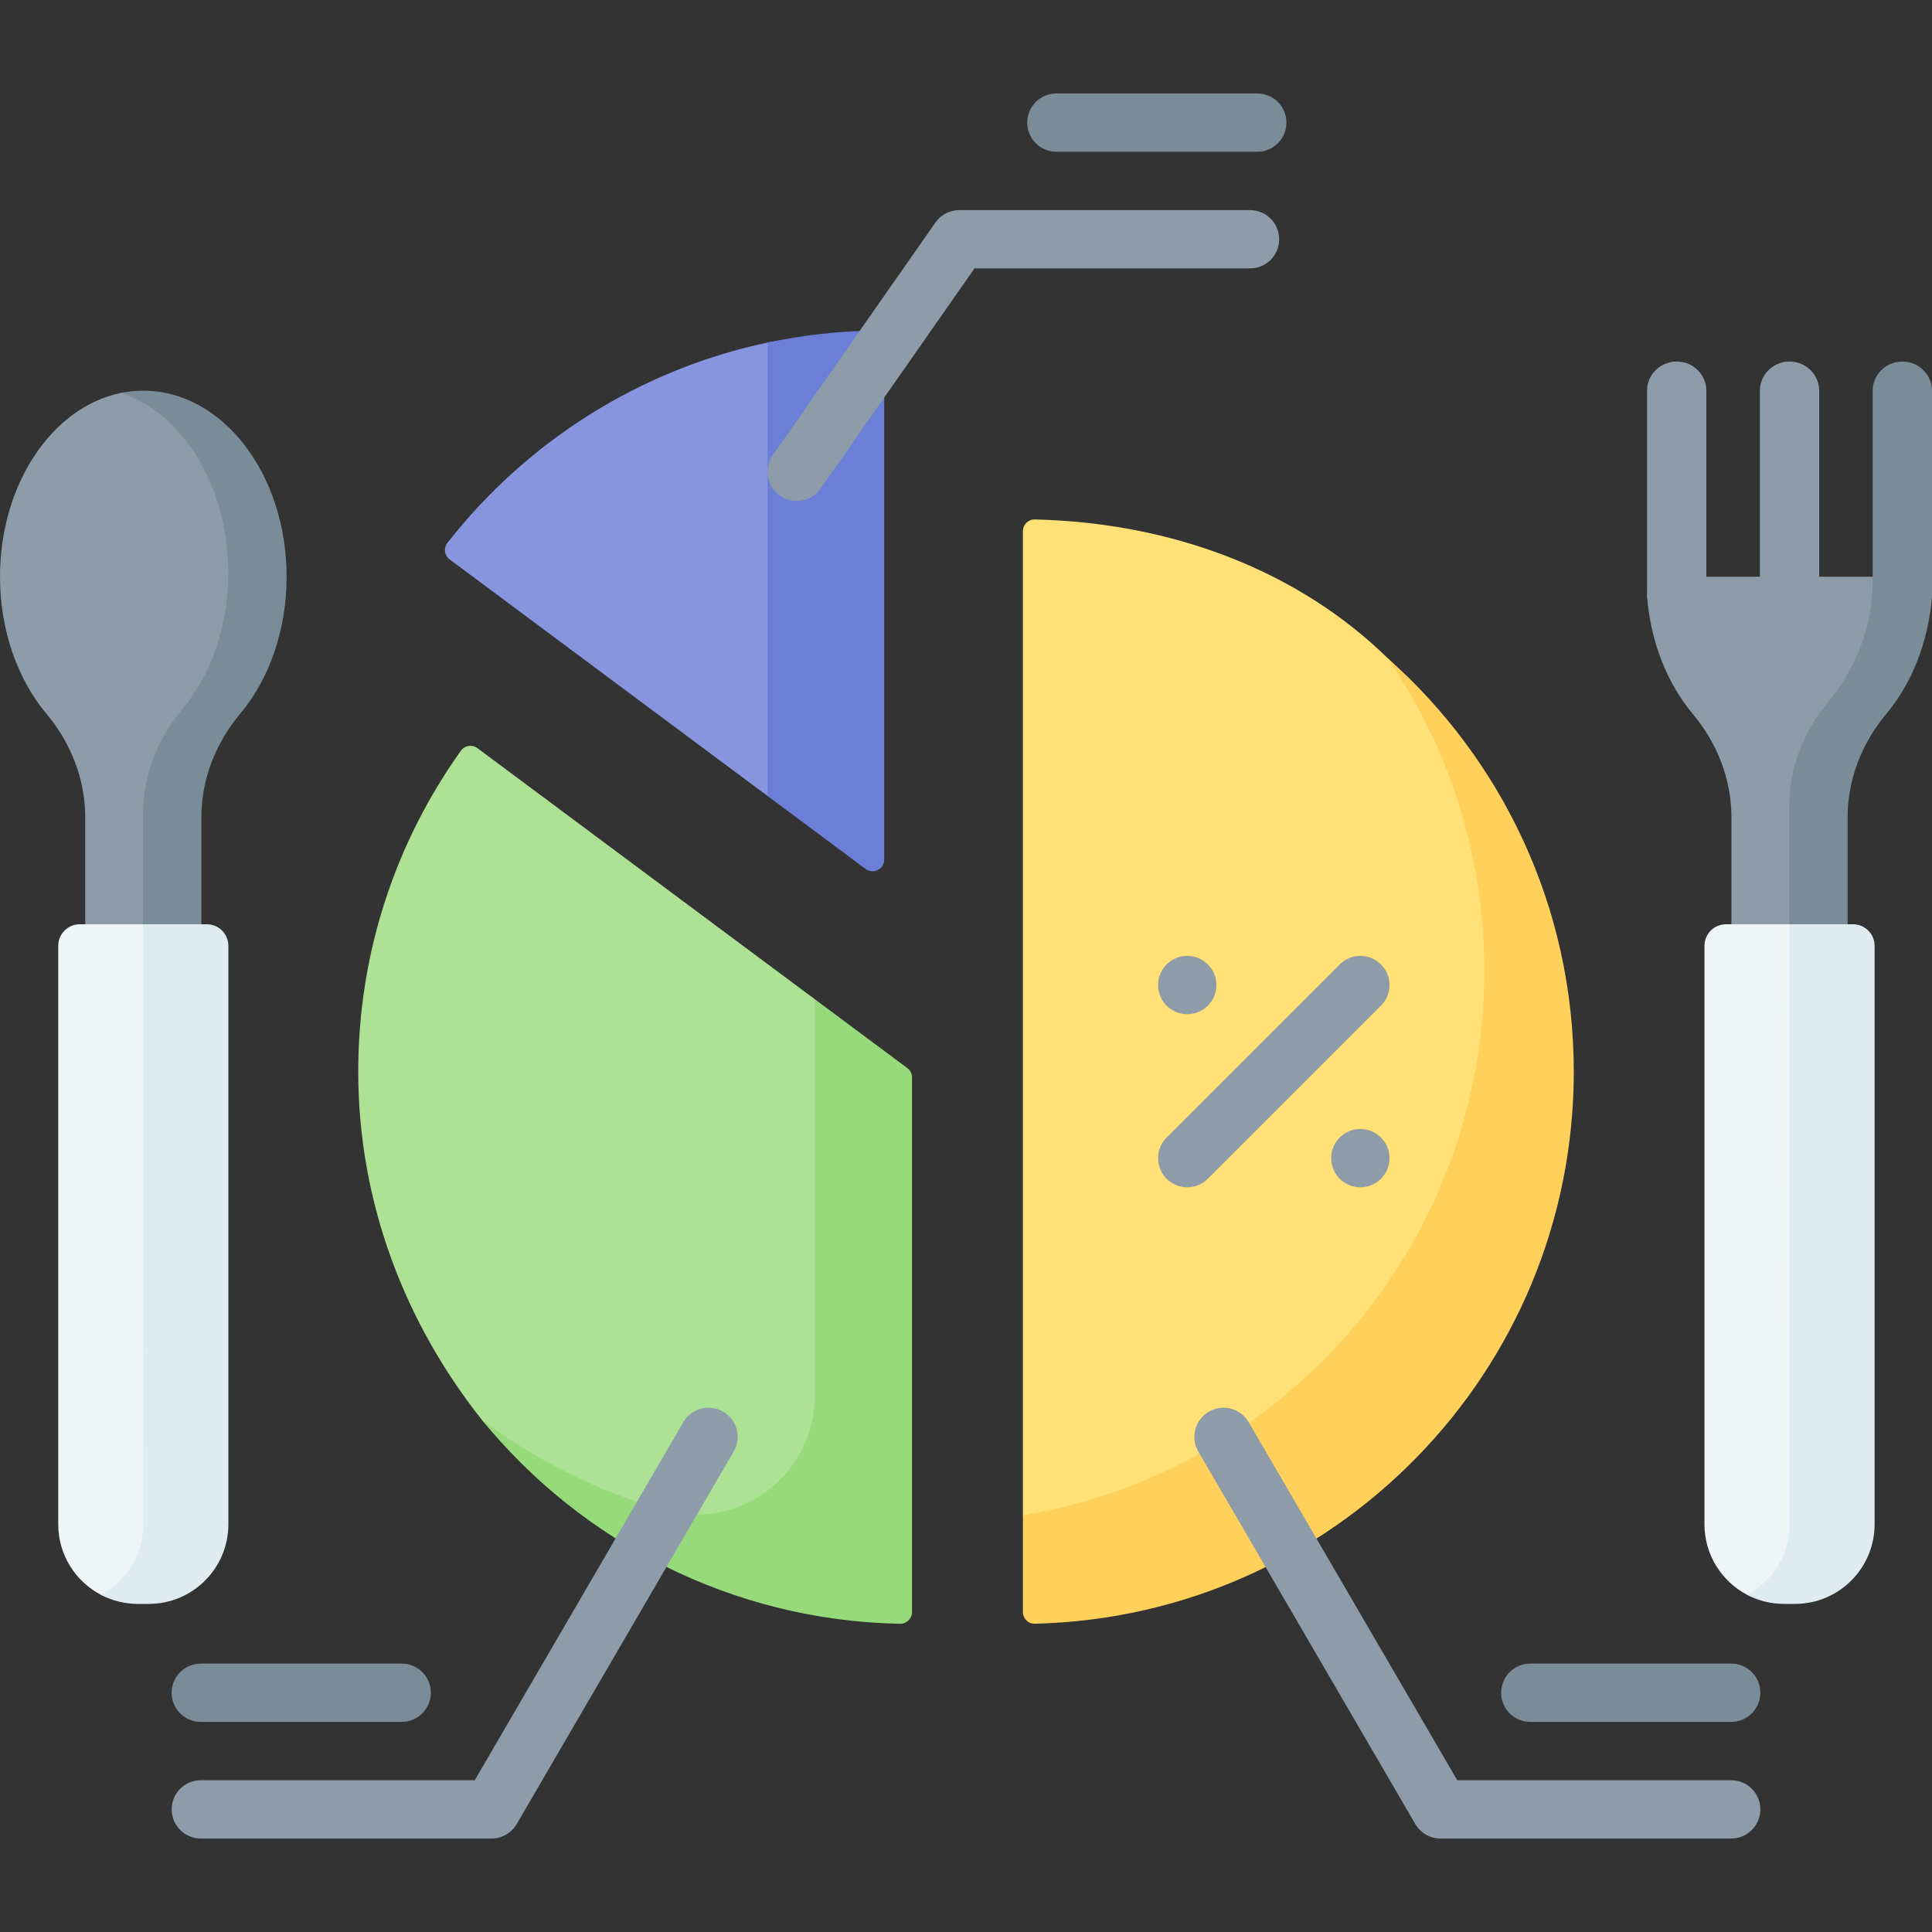 <svg id="Capa_1" enable-background="new 0 0 512 512" viewBox="0 0 512 512" xmlns="http://www.w3.org/2000/svg"><rect x="0" y="0" width="512" height="512" fill="#333333" stroke="none"/><g><path d="m229.962 95.764c-1.247-1.214-1.929-1.877-3.176-3.091-9.494.177-14.401-3.802-23.37-1.899-34.239 7.264-64.056 26.498-84.862 53.116-1.061 1.358-.772 3.331.61 4.36l84.254 62.703 23.139 11.803c2.039 1.517 4.936.062 4.936-2.479z" fill="#8795de"/><path d="m231.151 87.612c-9.494.177-18.763 1.272-27.732 3.175v120.165l25.973 19.329c2.039 1.517 4.936.062 4.936-2.479v-137.099c-1.248-1.213-1.93-1.877-3.177-3.091z" fill="#6c7fd8"/><g><path d="m126.515 198.26c-1.378-1.025-3.343-.742-4.342.655-17.147 23.973-27.238 53.338-27.238 85.059 0 34.967 12.571 66.822 32.72 92.245 9.081 11.458 60.352 48.203 105.114 49.022 1.219-1.209 1.899-1.884 3.118-3.093l1.221-131.44c0-.977-.462-1.896-1.245-2.479l-19.928-23.422z" fill="#ade194"/><path d="m240.445 283.047-24.512-18.242v105.11c0 20.837-19.895 35.909-39.958 30.285-17.624-4.94-34.057-13.283-48.32-23.982 26.294 32.248 66.209 53.264 110.864 54.098 1.738.032 3.172-1.353 3.172-3.092v-141.698c-.001-.977-.462-1.896-1.246-2.479z" fill="#97da7b"/><path d="m410.064 283.979c0-42.799-14.974-82.863-42.388-109.626-23.611-23.05-56.805-35.831-93.458-36.696-1.723-.041-3.134 1.369-3.134 3.093v143.23 117.594l2.698 20.574c0 1.724 1.411 3.133 3.134 3.093 79.21-1.872 133.148-61.603 133.148-141.262z" fill="#ffe177"/><path d="m367.676 174.352c16.202 23.556 25.693 52.087 25.693 82.839 0 72.633-52.908 132.895-122.284 144.382v25.636c0 1.724 1.411 3.133 3.134 3.092 79.21-1.87 142.847-66.663 142.847-146.322-.001-43.637-19.099-82.811-49.39-109.627z" fill="#ffd15b"/></g><g><g><path d="m314.633 314.641c-1.977 0-3.955-.755-5.464-2.263-3.017-3.017-3.017-7.909 0-10.927l45.872-45.872c3.018-3.017 7.909-3.017 10.928 0 3.017 3.017 3.017 7.909 0 10.927l-45.872 45.872c-1.509 1.509-3.487 2.263-5.464 2.263z" fill="#8d9ca8"/></g><g fill="#8d9ca8"><circle cx="314.632" cy="261.043" r="7.726"/><circle cx="360.505" cy="306.915" r="7.726"/></g></g><g><g><path d="m130.255 487.23h-77.04c-4.267 0-7.726-3.459-7.726-7.726s3.459-7.726 7.726-7.726h72.599l55.27-94.88c2.148-3.688 6.88-4.933 10.565-2.787 3.688 2.148 4.935 6.878 2.787 10.565l-57.506 98.718c-1.383 2.375-3.926 3.836-6.675 3.836z" fill="#8d9ca8"/></g><g><path d="m458.785 487.23h-77.039c-2.75 0-5.292-1.461-6.676-3.837l-57.506-98.717c-2.148-3.688-.9-8.418 2.787-10.565 3.686-2.148 8.418-.901 10.565 2.787l55.271 94.88h72.599c4.268 0 7.726 3.459 7.726 7.726-.001 4.267-3.46 7.726-7.727 7.726z" fill="#8d9ca8"/></g></g><g><g><path d="m211.139 132.759c-1.529 0-3.072-.452-4.42-1.394-3.497-2.445-4.351-7.262-1.906-10.759l43.081-61.627c1.446-2.068 3.809-3.3 6.333-3.3h77.04c4.268 0 7.726 3.459 7.726 7.726s-3.459 7.726-7.726 7.726h-73.014l-40.775 58.328c-1.502 2.149-3.901 3.3-6.339 3.3z" fill="#8d9ca8"/></g></g><g><path d="m106.454 456.321h-53.239c-4.267 0-7.726-3.459-7.726-7.726s3.459-7.726 7.726-7.726h53.239c4.267 0 7.726 3.459 7.726 7.726s-3.459 7.726-7.726 7.726z" fill="#7a8c98"/></g><g><path d="m458.785 456.321h-53.238c-4.268 0-7.726-3.459-7.726-7.726s3.459-7.726 7.726-7.726h53.238c4.268 0 7.726 3.459 7.726 7.726s-3.459 7.726-7.726 7.726z" fill="#7a8c98"/></g><g><path d="m333.193 40.222h-53.239c-4.268 0-7.726-3.459-7.726-7.726s3.459-7.726 7.726-7.726h53.239c4.268 0 7.726 3.459 7.726 7.726s-3.459 7.726-7.726 7.726z" fill="#7a8c98"/></g><path d="m504.14 154.295-7.858-1.458h-54.652c-3.003 0-5.385 2.57-5.126 5.561 1.049 12.12 5.485 22.906 12.05 30.734 6.484 7.731 10.294 17.348 10.294 27.438v179.38c0 8.502 6.892 15.394 15.394 15.394 8.502 0 15.394-6.892 15.394-15.394l-3.169-178.025c0-10.09 3.836-22.664 10.32-30.395 6.565-7.828 11.43-15.553 12.479-27.673.259-2.993-2.123-5.562-5.126-5.562z" fill="#8d9ca8"/><path d="m506.855 152.836h-10.572v1.23c0 12.793-5.241 24.147-11.806 31.975-6.484 7.731-10.294 17.348-10.294 27.438v182.47c0 5.682-3.087 10.632-7.667 13.299 2.273 1.323 4.907 2.095 7.727 2.095 8.502 0 15.394-6.892 15.394-15.394v-179.379c0-10.09 3.811-19.707 10.294-27.438 6.565-7.828 11.001-18.614 12.05-30.734.259-2.992-2.123-5.562-5.126-5.562z" fill="#7a8c98"/><g><path d="m504.14 164.884c-4.34 0-7.858-3.459-7.858-7.726v-53.619c0-4.268 3.518-7.726 7.858-7.726s7.858 3.459 7.858 7.726v53.619c0 4.267-3.518 7.726-7.858 7.726z" fill="#7a8c98"/></g><g><path d="m474.243 165.244c-4.34 0-7.858-3.459-7.858-7.726v-53.979c0-4.268 3.518-7.726 7.858-7.726s7.858 3.459 7.858 7.726v53.979c-.001 4.267-3.518 7.726-7.858 7.726z" fill="#8d9ca8"/></g><g><path d="m444.344 164.884c-4.34 0-7.858-3.459-7.858-7.726v-53.619c0-4.268 3.518-7.726 7.858-7.726s7.858 3.459 7.858 7.726v53.619c0 4.267-3.518 7.726-7.858 7.726z" fill="#8d9ca8"/></g><path d="m475.684 423.587h-2.882c-3.552 0-6.897.582-9.834-.968-6.7-3.536-11.27-10.568-11.27-18.671v-153.298c0-3.154 2.556-5.71 5.71-5.71h16.835l14.527 1.412c3.154 0 5.71 2.556 5.71 5.71l-.34 151.85c0 11.655-6.801 19.675-18.456 19.675z" fill="#eef5f6"/><path d="m491.077 244.94h-16.895l.06 159.007c0 8.103-4.575 15.135-11.275 18.671 2.937 1.55 6.282 2.432 9.834 2.432h2.882c11.655 0 21.104-9.448 21.104-21.104v-153.296c0-3.153-2.556-5.71-5.71-5.71z" fill="#deecf1"/><g><path d="m73.894 152.836c0-27.227-14.942-48.268-35.917-48.268-1.978 0-3.92-.834-5.817-.455-18.213 3.634-32.16 24.064-32.16 48.723 0 14.365 4.736 27.289 12.289 36.296 6.484 7.731 10.294 17.348 10.294 27.438v194.773h27.697v-194.773c0-10.09 4.841-20.737 11.325-28.468 7.554-9.007 12.289-20.901 12.289-35.266z" fill="#8d9ca8"/><path d="m37.977 103.538c-1.978 0-3.92.197-5.817.575 16.307 5.538 28.34 24.789 28.34 47.693 0 14.365-4.736 27.289-12.289 36.296-6.484 7.731-10.294 17.348-10.294 27.438v194.773h-15.333v1.03h30.787v-194.773c0-10.09 3.811-19.707 10.294-27.438 7.554-9.007 12.289-21.931 12.289-36.296.001-27.226-17.002-49.298-37.977-49.298z" fill="#7a8c98"/></g><path d="m39.419 423.587h-2.882c-3.552 0-6.897.582-9.834-.968-6.7-3.536-11.27-10.568-11.27-18.671v-153.298c0-3.154 2.556-5.71 5.71-5.71h16.835l14.527 1.412c3.154 0 5.71 2.556 5.71 5.71l-.34 151.85c-.001 11.655-6.801 19.675-18.456 19.675z" fill="#eef5f6"/><path d="m54.812 244.94h-16.895l.06 159.007c0 8.103-4.575 15.135-11.275 18.671 2.937 1.55 6.282 2.432 9.834 2.432h2.882c11.655 0 21.104-9.448 21.104-21.104v-153.296c0-3.153-2.556-5.71-5.71-5.71z" fill="#deecf1"/></g><g/><g/><g/><g/><g/><g/><g/><g/><g/><g/><g/><g/><g/><g/><g/></svg>